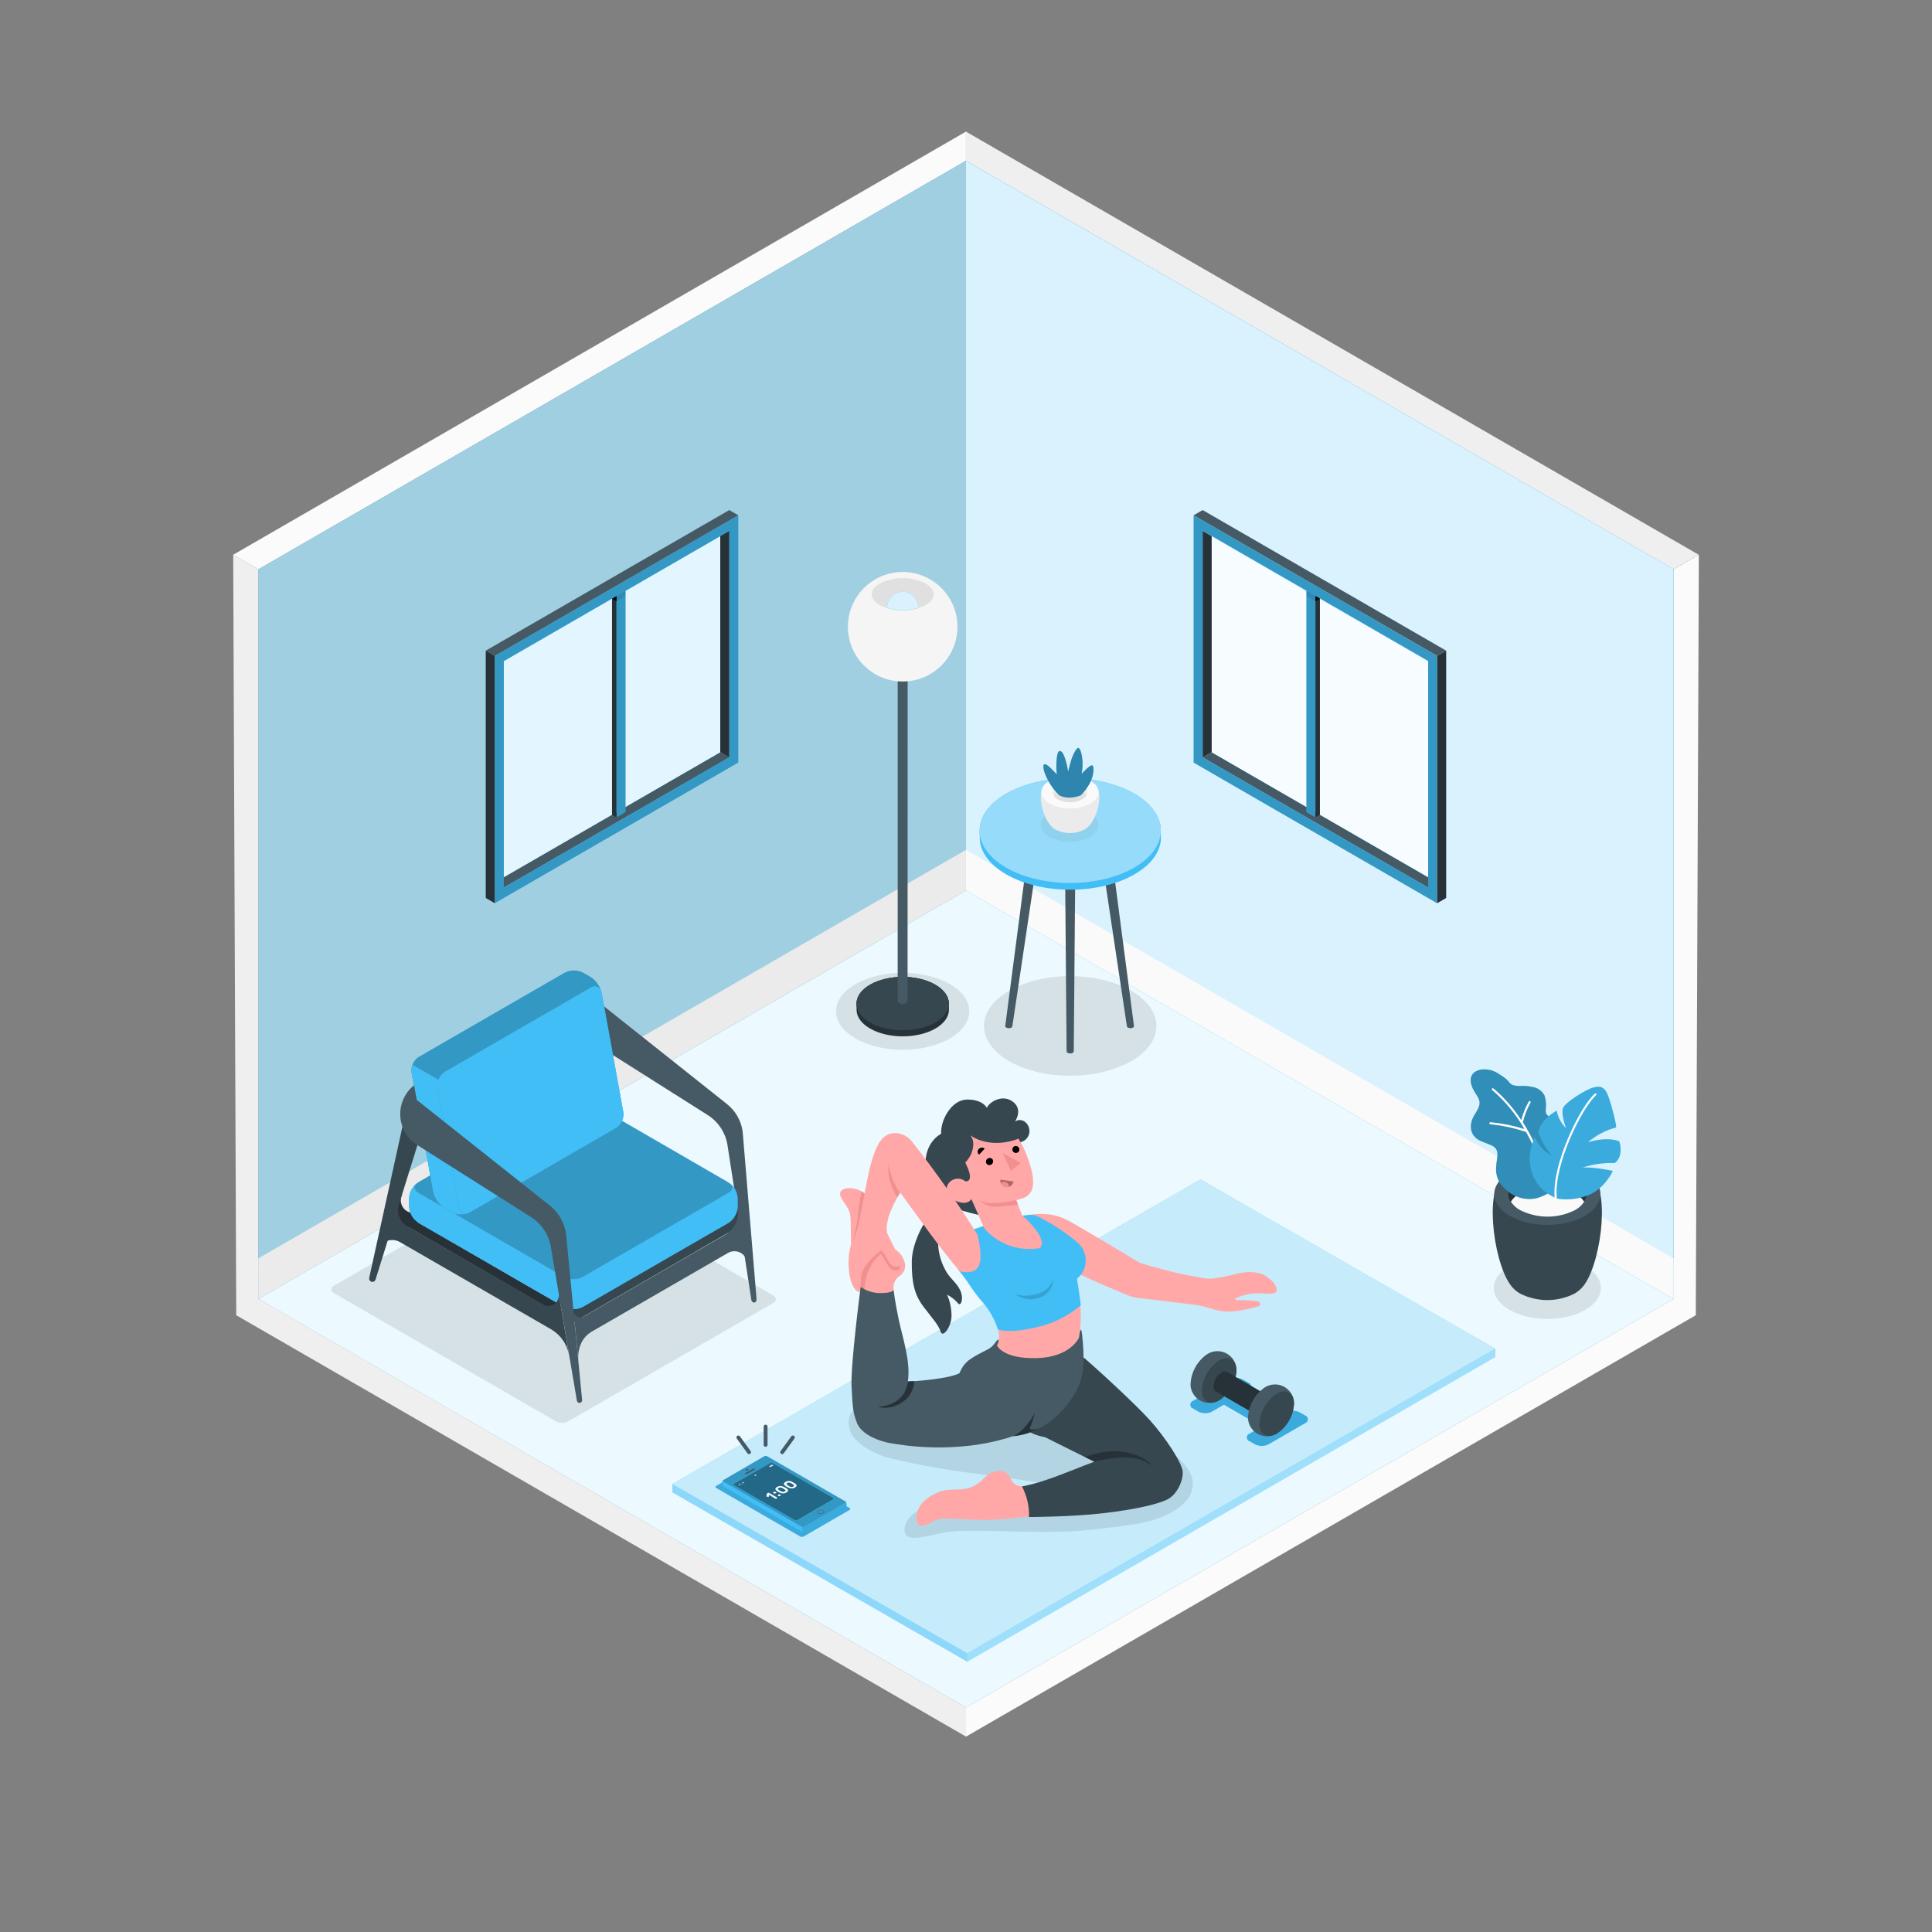 <svg width="130" height="130" viewBox="0 0 130 130" fill="none" xmlns="http://www.w3.org/2000/svg">
<rect x="0" y="0" width="130" height="130" fill="#808080" stroke="none"/>
<path d="M65 114.892L112.611 87.399L64.997 59.909L17.384 87.399L65 114.892Z" fill="#41BEF6"/>
<g opacity="0.9">
<path d="M65 114.892L112.611 87.399L64.997 59.909L17.384 87.399L65 114.892Z" fill="white"/>
</g>
<path d="M64.997 116.855L65 114.892L112.611 87.399V38.309L114.312 37.328L114.106 88.499L64.997 116.855Z" fill="#FBFBFB"/>
<path d="M65.005 116.855L65 114.892L17.391 87.399V38.309L15.691 37.328L15.896 88.499L65.005 116.855Z" fill="#EFEFEF"/>
<path d="M15.691 37.328L64.997 8.856V10.819L17.391 38.309L15.691 37.328Z" fill="#FBFBFB"/>
<path d="M114.304 37.328L64.997 8.856V10.819L112.603 38.309L114.304 37.328Z" fill="#EFEFEF"/>
<path d="M64.997 59.909V10.819L112.611 38.308V87.399L64.997 59.909Z" fill="#41BEF6"/>
<g opacity="0.8">
<path d="M64.997 59.909V10.819L112.611 38.308V87.399L64.997 59.909Z" fill="white"/>
</g>
<path d="M112.611 87.399V84.674L64.997 57.185V59.909L112.611 87.399Z" fill="#FAFAFA"/>
<path d="M64.997 59.909V10.819L17.384 38.308V87.399L64.997 59.909Z" fill="#41BEF6"/>
<g opacity="0.6">
<path d="M64.997 59.909V10.819L17.384 38.308V87.399L64.997 59.909Z" fill="white"/>
</g>
<g opacity="0.1">
<path d="M64.997 59.909V10.819L17.384 38.308V87.399L64.997 59.909Z" fill="black"/>
</g>
<path d="M17.384 87.399L17.381 84.674L64.997 57.185V59.909L17.384 87.399Z" fill="#EBEBEB"/>
<path d="M33.293 59.373L33.899 59.724L49.07 50.965L48.464 50.614L33.293 59.373Z" fill="#455A64"/>
<path d="M48.464 50.614L33.899 59.023V44.483L48.464 36.075V50.614Z" fill="#41BEF6"/>
<path opacity="0.85" d="M48.464 50.614L33.899 59.023V44.483L48.464 36.075V50.614Z" fill="white"/>
<path d="M41.486 39.754V54.995L42.091 54.644V39.403L41.486 39.754Z" fill="#41BEF6"/>
<path opacity="0.2" d="M41.486 39.754V54.995L42.091 54.644V39.403L41.486 39.754Z" fill="black"/>
<path opacity="0.1" d="M41.486 40.102L42.089 39.754V40.105L41.486 40.453V40.102Z" fill="black"/>
<path d="M41.181 39.577L41.486 39.754V54.995L41.181 54.818V39.577Z" fill="#263238"/>
<path d="M41.486 40.453L41.181 40.279L41.486 40.102V40.453Z" fill="black"/>
<path d="M49.678 34.671L33.298 44.132V60.772L49.678 51.311V34.671ZM49.07 50.96L33.899 59.719V44.483L49.07 35.724V50.96Z" fill="#41BEF6"/>
<path opacity="0.2" d="M49.678 34.671L33.298 44.132V60.772L49.678 51.311V34.671ZM49.07 50.96L33.899 59.719V44.483L49.07 35.724V50.96Z" fill="black"/>
<path d="M49.07 50.965L48.464 50.614V36.075L49.07 35.724V50.965Z" fill="#263238"/>
<path d="M49.678 34.671L49.07 34.322L32.685 43.781L33.293 44.132L49.678 34.671Z" fill="#455A64"/>
<path d="M32.685 43.781L33.293 44.132V60.775L32.685 60.424V43.781Z" fill="#263238"/>
<path d="M96.702 59.373L96.096 59.724L80.925 50.965L81.531 50.614L96.702 59.373Z" fill="#455A64"/>
<path d="M81.531 50.614L96.096 59.023V44.483L81.531 36.075V50.614Z" fill="#41BEF6"/>
<path opacity="0.95" d="M81.531 50.614L96.096 59.023V44.483L81.531 36.075V50.614Z" fill="white"/>
<path d="M88.509 39.754V54.995L87.904 54.644V39.403L88.509 39.754Z" fill="#41BEF6"/>
<path opacity="0.2" d="M88.509 39.754V54.995L87.904 54.644V39.403L88.509 39.754Z" fill="black"/>
<path opacity="0.1" d="M88.509 40.102L87.904 39.754V40.105L88.509 40.453V40.102Z" fill="black"/>
<path d="M88.814 39.577L88.509 39.754V54.995L88.814 54.818V39.577Z" fill="#263238"/>
<path d="M88.509 40.453L88.814 40.279L88.509 40.102V40.453Z" fill="black"/>
<path d="M80.317 51.314L96.697 60.775V44.135L80.317 34.674V51.314ZM80.925 35.714L96.096 44.473V59.714L80.925 50.96V35.714Z" fill="#41BEF6"/>
<path opacity="0.2" d="M80.317 51.314L96.697 60.775V44.135L80.317 34.674V51.314ZM80.925 35.714L96.096 44.473V59.714L80.925 50.96V35.714Z" fill="black"/>
<path d="M80.925 50.965L81.531 50.614V36.075L80.925 35.724V50.965Z" fill="#263238"/>
<path d="M80.317 34.671L80.925 34.322L97.31 43.781L96.702 44.132L80.317 34.671Z" fill="#455A64"/>
<path d="M97.31 43.781L96.702 44.132V60.775L97.31 60.424V43.781Z" fill="#263238"/>
<path opacity="0.1" d="M57.569 66.217C55.817 67.228 55.817 68.866 57.569 69.878C59.322 70.889 62.158 70.889 63.908 69.878C65.658 68.866 65.66 67.228 63.908 66.217C62.156 65.205 59.319 65.205 57.569 66.217Z" fill="black"/>
<path d="M58.542 66.261C57.33 66.963 57.33 68.097 58.542 68.799C59.753 69.501 61.722 69.498 62.936 68.799C64.15 68.099 64.147 66.963 62.936 66.261C61.724 65.559 59.756 65.561 58.542 66.261Z" fill="#37474F"/>
<path d="M63.846 67.53C63.846 67.07 63.544 66.612 62.938 66.261C61.724 65.561 59.758 65.561 58.544 66.261C57.938 66.612 57.637 67.07 57.637 67.53V67.959C57.637 68.411 57.949 68.864 58.547 69.209C59.761 69.909 61.727 69.909 62.941 69.209C63.539 68.864 63.843 68.411 63.851 67.959L63.846 67.53Z" fill="#263238"/>
<path d="M58.542 66.261C57.33 66.963 57.33 68.097 58.542 68.799C59.753 69.501 61.722 69.498 62.936 68.799C64.15 68.099 64.147 66.963 62.936 66.261C61.724 65.559 59.756 65.561 58.542 66.261Z" fill="#37474F"/>
<path d="M61.074 44.889H60.403V67.34C60.402 67.372 60.41 67.404 60.427 67.432C60.444 67.459 60.47 67.481 60.499 67.493C60.573 67.531 60.654 67.55 60.736 67.55C60.818 67.55 60.899 67.531 60.973 67.493C61.002 67.481 61.028 67.459 61.045 67.432C61.062 67.404 61.07 67.372 61.069 67.34L61.074 44.889Z" fill="#455A64"/>
<path d="M60.739 45.856C62.773 45.856 64.423 44.207 64.423 42.172C64.423 40.137 62.773 38.488 60.739 38.488C58.704 38.488 57.054 40.137 57.054 42.172C57.054 44.207 58.704 45.856 60.739 45.856Z" fill="#F5F5F5"/>
<path d="M60.739 41.08C60.204 41.093 59.674 40.968 59.202 40.716C58.843 40.511 58.648 40.253 58.648 39.988C58.648 39.723 58.843 39.468 59.202 39.26C59.679 39.022 60.205 38.899 60.739 38.899C61.272 38.899 61.798 39.022 62.275 39.26C62.634 39.468 62.829 39.725 62.829 39.988C62.829 40.251 62.634 40.508 62.275 40.716C61.803 40.968 61.274 41.093 60.739 41.08Z" fill="#E0E0E0"/>
<path d="M60.739 39.816C60.463 39.816 60.198 39.926 60.003 40.121C59.808 40.316 59.699 40.581 59.699 40.856C59.699 40.872 59.699 40.885 59.699 40.901C60.376 41.11 61.101 41.11 61.779 40.901C61.779 40.885 61.779 40.872 61.779 40.856C61.779 40.581 61.669 40.316 61.474 40.121C61.279 39.926 61.015 39.816 60.739 39.816Z" fill="#41BEF6"/>
<g opacity="0.8">
<path d="M60.739 39.816C60.463 39.816 60.198 39.926 60.003 40.121C59.808 40.316 59.699 40.581 59.699 40.856C59.699 40.872 59.699 40.885 59.699 40.901C60.376 41.11 61.101 41.11 61.779 40.901C61.779 40.885 61.779 40.872 61.779 40.856C61.779 40.581 61.669 40.316 61.474 40.121C61.279 39.926 61.015 39.816 60.739 39.816Z" fill="white"/>
</g>
<path opacity="0.1" d="M67.907 66.664C65.642 67.964 65.642 70.093 67.907 71.404C70.171 72.714 73.848 72.704 76.112 71.404C78.377 70.104 78.379 67.974 76.112 66.664C73.845 65.354 70.174 65.356 67.907 66.664Z" fill="black"/>
<path d="M69.025 58.438C69.027 58.408 69.038 58.38 69.055 58.355C69.073 58.331 69.096 58.312 69.124 58.3C69.198 58.261 69.28 58.241 69.364 58.241C69.448 58.241 69.53 58.261 69.605 58.3C69.632 58.312 69.655 58.331 69.673 58.355C69.69 58.38 69.701 58.408 69.703 58.438L68.12 69.051C68.117 69.071 68.109 69.091 68.097 69.107C68.085 69.123 68.069 69.136 68.05 69.144C67.997 69.171 67.939 69.186 67.879 69.186C67.82 69.186 67.762 69.171 67.709 69.144C67.69 69.137 67.674 69.124 67.661 69.107C67.649 69.091 67.641 69.071 67.639 69.051L69.025 58.438Z" fill="#455A64"/>
<path d="M74.914 58.438C74.911 58.408 74.9 58.38 74.883 58.356C74.865 58.332 74.842 58.312 74.815 58.3C74.74 58.261 74.657 58.24 74.573 58.24C74.489 58.24 74.406 58.261 74.332 58.3C74.305 58.312 74.281 58.332 74.264 58.356C74.246 58.38 74.236 58.408 74.233 58.438L75.826 69.051C75.829 69.071 75.836 69.091 75.849 69.107C75.861 69.124 75.878 69.137 75.897 69.144C75.949 69.171 76.007 69.185 76.066 69.185C76.124 69.185 76.182 69.171 76.235 69.144C76.254 69.137 76.27 69.124 76.283 69.107C76.295 69.091 76.303 69.071 76.305 69.051L74.914 58.438Z" fill="#455A64"/>
<path d="M72.35 58.789C72.347 58.759 72.337 58.73 72.319 58.705C72.302 58.681 72.278 58.661 72.251 58.648C72.177 58.611 72.094 58.592 72.011 58.592C71.927 58.592 71.845 58.611 71.77 58.648C71.743 58.661 71.719 58.68 71.701 58.705C71.683 58.73 71.672 58.758 71.669 58.789L71.77 70.749C71.773 70.769 71.781 70.789 71.793 70.806C71.805 70.823 71.822 70.836 71.841 70.845C71.893 70.872 71.952 70.886 72.011 70.886C72.07 70.886 72.128 70.872 72.181 70.845C72.199 70.835 72.215 70.822 72.227 70.805C72.24 70.788 72.248 70.769 72.251 70.749L72.35 58.789Z" fill="#455A64"/>
<path d="M78.107 55.9C78.107 54.998 77.516 54.098 76.326 53.409C73.947 52.034 70.086 52.034 67.704 53.409C66.513 54.098 65.923 54.998 65.923 55.9V56.384C65.939 57.273 66.534 58.159 67.709 58.835C70.091 60.211 73.949 60.211 76.331 58.835C77.506 58.159 78.104 57.275 78.117 56.384L78.107 55.9Z" fill="#41BEF6"/>
<path d="M67.699 53.401C65.317 54.777 65.317 57.005 67.699 58.38C70.08 59.756 73.939 59.756 76.32 58.38C78.702 57.005 78.702 54.777 76.32 53.401C73.939 52.026 70.08 52.026 67.699 53.401Z" fill="#41BEF6"/>
<path opacity="0.45" d="M67.699 53.401C65.317 54.777 65.317 57.005 67.699 58.38C70.08 59.756 73.939 59.756 76.32 58.38C78.702 57.005 78.702 54.777 76.32 53.401C73.939 52.026 70.08 52.026 67.699 53.401Z" fill="white"/>
<g opacity="0.05">
<path d="M73.346 54.727C74.105 55.167 74.105 55.877 73.346 56.316C72.92 56.533 72.449 56.646 71.971 56.646C71.493 56.646 71.021 56.533 70.595 56.316C69.836 55.877 69.836 55.167 70.595 54.727C71.022 54.512 71.493 54.4 71.971 54.4C72.448 54.4 72.92 54.512 73.346 54.727Z" fill="black"/>
</g>
<path d="M70.762 55.619C70.099 54.946 69.722 53.258 70.356 52.725H73.64C74.285 53.258 73.9 54.943 73.234 55.619L73.216 55.637L73.193 55.661L73.133 55.713L73.117 55.726C73.102 55.739 73.085 55.752 73.068 55.762C73.04 55.782 73.012 55.8 72.982 55.817C72.677 55.972 72.339 56.053 71.997 56.053C71.654 56.053 71.317 55.972 71.011 55.817C70.981 55.8 70.953 55.782 70.925 55.762L70.879 55.728L70.86 55.713L70.803 55.661C70.793 55.653 70.784 55.645 70.777 55.635C70.777 55.635 70.764 55.624 70.762 55.619Z" fill="#EBEBEB"/>
<path d="M73.354 52.52C74.103 52.952 74.103 53.654 73.354 54.08C72.934 54.293 72.469 54.404 71.998 54.404C71.527 54.404 71.062 54.293 70.642 54.08C69.893 53.648 69.893 52.947 70.642 52.52C71.062 52.306 71.527 52.194 71.998 52.194C72.469 52.194 72.934 52.306 73.354 52.52Z" fill="#FAFAFA"/>
<path d="M72.824 52.816C73.279 53.076 73.279 53.505 72.824 53.768C72.568 53.898 72.285 53.966 71.998 53.966C71.711 53.966 71.428 53.898 71.172 53.768C70.718 53.508 70.718 53.079 71.172 52.816C71.428 52.686 71.711 52.618 71.998 52.618C72.285 52.618 72.568 52.686 72.824 52.816Z" fill="#EBEBEB"/>
<path d="M71.172 53.266C71.428 53.136 71.711 53.068 71.998 53.068C72.285 53.068 72.568 53.136 72.823 53.266C72.934 53.33 73.027 53.419 73.096 53.526C73.028 53.634 72.934 53.723 72.823 53.786C72.568 53.916 72.285 53.984 71.998 53.984C71.711 53.984 71.428 53.916 71.172 53.786C71.061 53.724 70.967 53.634 70.899 53.526C70.968 53.418 71.061 53.329 71.172 53.266Z" fill="#E0E0E0"/>
<path d="M72.722 53.518C72.956 53.282 73.157 53.015 73.32 52.725C73.596 52.237 73.645 51.584 73.502 51.503C73.359 51.423 72.779 52.073 72.779 52.073C72.833 51.799 72.854 51.52 72.842 51.241C72.818 50.807 72.712 50.414 72.582 50.333C72.452 50.253 72.179 50.801 72.062 51.199C71.945 51.597 71.872 51.922 71.872 51.922C71.825 51.613 71.753 51.308 71.659 51.009C71.513 50.596 71.383 50.502 71.282 50.544C71.18 50.586 71.113 50.778 71.082 51.324C71.071 51.584 71.08 51.845 71.108 52.104C71.108 52.104 70.902 51.878 70.676 51.659C70.45 51.441 70.32 51.399 70.247 51.433C70.174 51.467 70.156 51.852 70.543 52.551C70.735 52.907 70.981 53.23 71.271 53.511C71.271 53.511 71.81 53.862 72.722 53.518Z" fill="#41BEF6"/>
<path opacity="0.3" d="M72.722 53.518C72.956 53.282 73.157 53.015 73.32 52.725C73.596 52.237 73.645 51.584 73.502 51.503C73.359 51.423 72.779 52.073 72.779 52.073C72.833 51.799 72.854 51.52 72.842 51.241C72.818 50.807 72.712 50.414 72.582 50.333C72.452 50.253 72.179 50.801 72.062 51.199C71.945 51.597 71.872 51.922 71.872 51.922C71.825 51.613 71.753 51.308 71.659 51.009C71.513 50.596 71.383 50.502 71.282 50.544C71.18 50.586 71.113 50.778 71.082 51.324C71.071 51.584 71.08 51.845 71.108 52.104C71.108 52.104 70.902 51.878 70.676 51.659C70.45 51.441 70.32 51.399 70.247 51.433C70.174 51.467 70.156 51.852 70.543 52.551C70.735 52.907 70.981 53.23 71.271 53.511C71.271 53.511 71.81 53.862 72.722 53.518Z" fill="black"/>
<path opacity="0.1" d="M101.566 85.191C100.157 86.005 100.157 87.323 101.566 88.137C102.976 88.951 105.258 88.948 106.665 88.137C108.072 87.326 108.074 86.005 106.665 85.191C105.256 84.378 102.976 84.378 101.566 85.191Z" fill="black"/>
<path d="M106.421 86.671C107.653 85.413 108.376 80.296 107.175 79.297H101.06C99.856 80.296 100.579 85.41 101.811 86.668L101.845 86.705C101.86 86.717 101.874 86.731 101.886 86.746L101.998 86.845L102.029 86.869L102.12 86.939C102.175 86.975 102.227 87.009 102.282 87.04C102.85 87.329 103.479 87.479 104.117 87.479C104.755 87.479 105.384 87.329 105.953 87.04C106.007 87.008 106.06 86.974 106.111 86.936L106.2 86.871L106.236 86.843C106.273 86.811 106.309 86.78 106.343 86.746L106.392 86.7L106.421 86.671Z" fill="#37474F"/>
<path d="M101.59 78.897C100.194 79.703 100.194 81.008 101.59 81.814C102.986 82.62 105.248 82.62 106.642 81.814C108.035 81.008 108.038 79.703 106.642 78.897C105.245 78.091 102.986 78.091 101.59 78.897Z" fill="#455A64"/>
<path d="M102.261 79.284C101.236 79.874 101.236 80.844 102.261 81.427C102.836 81.718 103.471 81.869 104.116 81.869C104.76 81.869 105.396 81.718 105.971 81.427C106.995 80.834 106.995 79.867 105.971 79.284C105.396 78.992 104.761 78.84 104.116 78.84C103.471 78.84 102.835 78.992 102.261 79.284Z" fill="#263238"/>
<path d="M105.971 80.301C105.396 80.008 104.761 79.856 104.116 79.856C103.471 79.856 102.835 80.008 102.261 80.301C102.018 80.435 101.811 80.627 101.66 80.86C101.815 81.096 102.025 81.29 102.274 81.424C102.849 81.715 103.484 81.867 104.129 81.867C104.773 81.867 105.409 81.715 105.984 81.424C106.233 81.291 106.444 81.097 106.598 80.86C106.44 80.623 106.224 80.431 105.971 80.301Z" fill="#FAFAFA"/>
<path d="M104.863 76.7C104.914 76.543 104.942 76.381 104.946 76.216C104.96 76.02 104.92 75.823 104.831 75.647C104.741 75.471 104.606 75.323 104.439 75.218C104.302 75.145 104.13 75.101 104.055 74.958C104.018 74.876 104.003 74.787 104.01 74.698C104.058 74.366 104.03 74.027 103.927 73.707C103.853 73.57 103.751 73.451 103.628 73.356C103.505 73.261 103.363 73.193 103.212 73.156C102.91 73.085 102.599 73.056 102.289 73.07C102.124 73.079 101.959 73.059 101.8 73.013C101.608 72.943 101.525 72.779 101.392 72.644C101.234 72.506 101.062 72.384 100.88 72.28C100.521 72.02 100.076 71.909 99.637 71.971C98.725 72.163 98.881 72.951 99.245 73.507C99.609 74.064 99.71 74.248 99.245 74.968C98.779 75.689 98.899 76.461 99.655 76.788C100.412 77.116 100.87 77.093 100.734 77.969C100.612 78.749 100.565 79.409 101.384 80.09C101.644 80.327 101.955 80.5 102.293 80.595C102.631 80.691 102.987 80.707 103.332 80.641C103.632 80.567 103.92 80.448 104.185 80.288C104.377 80.15 104.208 80.012 104.244 79.794C104.325 79.326 104.403 78.858 104.484 78.392C104.525 78.02 104.589 77.65 104.673 77.285C104.731 77.079 104.806 76.897 104.863 76.7Z" fill="#41BEF6"/>
<path opacity="0.25" d="M104.863 76.7C104.914 76.543 104.942 76.381 104.946 76.216C104.96 76.02 104.92 75.823 104.831 75.647C104.741 75.471 104.606 75.323 104.439 75.218C104.302 75.145 104.13 75.101 104.055 74.958C104.018 74.876 104.003 74.787 104.01 74.698C104.058 74.366 104.03 74.027 103.927 73.707C103.853 73.57 103.751 73.451 103.628 73.356C103.505 73.261 103.363 73.193 103.212 73.156C102.91 73.085 102.599 73.056 102.289 73.07C102.124 73.079 101.959 73.059 101.8 73.013C101.608 72.943 101.525 72.779 101.392 72.644C101.234 72.506 101.062 72.384 100.88 72.28C100.521 72.02 100.076 71.909 99.637 71.971C98.725 72.163 98.881 72.951 99.245 73.507C99.609 74.064 99.71 74.248 99.245 74.968C98.779 75.689 98.899 76.461 99.655 76.788C100.412 77.116 100.87 77.093 100.734 77.969C100.612 78.749 100.565 79.409 101.384 80.09C101.644 80.327 101.955 80.5 102.293 80.595C102.631 80.691 102.987 80.707 103.332 80.641C103.632 80.567 103.92 80.448 104.185 80.288C104.377 80.15 104.208 80.012 104.244 79.794C104.325 79.326 104.403 78.858 104.484 78.392C104.525 78.02 104.589 77.65 104.673 77.285C104.731 77.079 104.806 76.897 104.863 76.7Z" fill="black"/>
<path d="M102.815 76.086C102.812 76.076 102.806 76.067 102.799 76.06C102.69 75.868 102.578 75.686 102.469 75.514C102.582 75.05 102.757 74.603 102.989 74.186C102.995 74.17 102.995 74.153 102.99 74.138C102.985 74.122 102.974 74.109 102.96 74.1C102.953 74.095 102.944 74.091 102.935 74.09C102.926 74.088 102.917 74.089 102.908 74.091C102.899 74.093 102.891 74.097 102.884 74.103C102.877 74.108 102.871 74.115 102.867 74.123C102.646 74.516 102.475 74.934 102.36 75.369C101.845 74.571 101.215 73.853 100.49 73.239C100.483 73.234 100.475 73.23 100.466 73.227C100.457 73.225 100.448 73.224 100.439 73.225C100.43 73.227 100.422 73.23 100.414 73.234C100.406 73.239 100.399 73.245 100.394 73.252C100.383 73.268 100.379 73.287 100.382 73.305C100.385 73.323 100.395 73.34 100.41 73.351C101.276 74.094 102.009 74.981 102.575 75.972C101.833 75.74 101.069 75.585 100.295 75.512C100.286 75.511 100.277 75.511 100.268 75.514C100.259 75.517 100.251 75.521 100.244 75.527C100.237 75.533 100.231 75.54 100.227 75.548C100.223 75.556 100.22 75.565 100.22 75.574C100.219 75.583 100.219 75.592 100.222 75.601C100.225 75.61 100.229 75.618 100.235 75.625C100.241 75.632 100.248 75.638 100.256 75.642C100.264 75.646 100.273 75.649 100.282 75.65C101.101 75.729 101.908 75.903 102.687 76.169C103.401 77.429 103.879 78.808 104.099 80.239C104.1 80.253 104.106 80.266 104.116 80.277C104.126 80.287 104.139 80.294 104.154 80.296H104.177C104.186 80.294 104.194 80.291 104.202 80.287C104.21 80.282 104.217 80.276 104.222 80.269C104.227 80.261 104.231 80.253 104.233 80.245C104.235 80.236 104.236 80.227 104.234 80.218C104.016 78.766 103.535 77.365 102.815 76.086Z" fill="white"/>
<path d="M104.881 80.67C105.563 80.763 106.256 80.673 106.891 80.41C107.996 79.973 108.524 78.788 108.524 78.788C108.524 78.788 107.201 78.496 106.47 78.567C107.173 78.339 107.91 78.234 108.649 78.257C108.649 78.257 109.273 77.901 108.963 76.801C108.963 76.801 108.264 76.442 106.855 76.858C107.396 76.389 108.037 76.05 108.729 75.868C108.828 75.852 108.454 74.414 108.228 73.788C108.001 73.161 107.721 73.031 107.214 73.172C106.707 73.312 105.295 74.175 105.162 74.581C105.03 74.986 105.375 75.912 105.375 75.912C105.049 75.593 104.83 75.181 104.749 74.732C104.451 74.899 104.181 75.11 103.945 75.358C103.745 75.583 103.595 75.849 103.509 76.138C103.695 76.742 104.014 77.296 104.442 77.761C103.913 77.505 103.498 77.062 103.277 76.518C102.986 77.099 102.878 77.754 102.968 78.398C103.033 78.921 103.248 79.414 103.588 79.817C103.927 80.221 104.377 80.517 104.881 80.67Z" fill="#41BEF6"/>
<path opacity="0.1" d="M104.881 80.67C105.563 80.763 106.256 80.673 106.891 80.41C107.996 79.973 108.524 78.788 108.524 78.788C108.524 78.788 107.201 78.496 106.47 78.567C107.173 78.339 107.91 78.234 108.649 78.257C108.649 78.257 109.273 77.901 108.963 76.801C108.963 76.801 108.264 76.442 106.855 76.858C107.396 76.389 108.037 76.05 108.729 75.868C108.828 75.852 108.454 74.414 108.228 73.788C108.001 73.161 107.721 73.031 107.214 73.172C106.707 73.312 105.295 74.175 105.162 74.581C105.03 74.986 105.375 75.912 105.375 75.912C105.049 75.593 104.83 75.181 104.749 74.732C104.451 74.899 104.181 75.11 103.945 75.358C103.745 75.583 103.595 75.849 103.509 76.138C103.695 76.742 104.014 77.296 104.442 77.761C103.913 77.505 103.498 77.062 103.277 76.518C102.986 77.099 102.878 77.754 102.968 78.398C103.033 78.921 103.248 79.414 103.588 79.817C103.927 80.221 104.377 80.517 104.881 80.67Z" fill="black"/>
<path d="M104.715 80.6C104.726 80.594 104.734 80.584 104.74 80.573C104.745 80.562 104.748 80.55 104.746 80.537C104.564 78.338 106.436 74.558 107.398 73.692C107.405 73.685 107.41 73.678 107.413 73.67C107.417 73.661 107.418 73.653 107.418 73.644C107.418 73.635 107.417 73.626 107.413 73.618C107.41 73.609 107.405 73.602 107.398 73.596C107.386 73.583 107.369 73.577 107.351 73.577C107.334 73.577 107.317 73.583 107.305 73.596C106.327 74.466 104.424 78.317 104.608 80.553C104.61 80.571 104.619 80.587 104.633 80.598C104.646 80.609 104.664 80.614 104.681 80.613C104.694 80.612 104.705 80.608 104.715 80.6Z" fill="white"/>
<path opacity="0.1" d="M52.057 87.188L37.094 78.536C36.968 78.471 36.829 78.438 36.687 78.438C36.546 78.438 36.407 78.471 36.281 78.536L22.448 86.523C22.404 86.544 22.366 86.577 22.34 86.619C22.313 86.66 22.299 86.709 22.299 86.758C22.299 86.807 22.313 86.856 22.34 86.897C22.366 86.939 22.404 86.972 22.448 86.993L37.409 95.644C37.535 95.708 37.674 95.741 37.816 95.741C37.957 95.741 38.097 95.708 38.223 95.644L39.351 94.994L46.87 90.652L52.057 87.656C52.101 87.635 52.138 87.602 52.164 87.561C52.19 87.519 52.204 87.471 52.204 87.422C52.204 87.374 52.19 87.326 52.164 87.284C52.138 87.243 52.101 87.21 52.057 87.188Z" fill="black"/>
<path d="M49.548 80.623C49.609 80.983 49.558 81.353 49.402 81.683C49.246 82.013 48.993 82.287 48.677 82.469L38.493 87.778L38.465 88.366L38.002 88.626L38.597 88.969L49.855 82.454L49.548 80.623Z" fill="#37474F"/>
<path d="M38.914 91.567C38.849 90.787 39.128 90.007 39.809 89.606L48.984 84.308C49.105 84.237 49.24 84.198 49.38 84.192C49.519 84.186 49.657 84.213 49.783 84.273C49.91 84.332 50.019 84.421 50.103 84.532C50.188 84.644 50.243 84.773 50.266 84.911L49.66 81.258C49.722 81.612 49.673 81.976 49.521 82.302C49.369 82.627 49.121 82.898 48.81 83.078L39.31 88.569C39.241 88.616 39.162 88.643 39.079 88.648C38.996 88.653 38.914 88.635 38.841 88.597C38.767 88.558 38.706 88.5 38.663 88.429C38.62 88.359 38.597 88.277 38.597 88.195L38.548 87.693L38.914 91.567Z" fill="#455A64"/>
<path d="M39.115 66.5L36.515 68.003L47.611 75.023C47.963 75.244 48.264 75.538 48.494 75.884C48.725 76.23 48.879 76.62 48.948 77.03L50.562 87.495C50.568 87.523 50.58 87.549 50.597 87.571C50.614 87.593 50.636 87.611 50.661 87.623C50.686 87.636 50.714 87.642 50.742 87.642C50.77 87.642 50.797 87.635 50.822 87.623C50.882 87.586 50.919 87.519 50.895 87.266L49.972 76.146C49.871 75.398 49.479 74.721 48.88 74.261L39.115 66.5Z" fill="#455A64"/>
<path d="M27.066 80.306L27.004 80.454C26.893 80.71 26.88 80.997 26.968 81.261C27.055 81.525 27.236 81.748 27.477 81.887L37.7 87.794L37.44 86.263L37.825 88.558L26.356 81.918L27.066 80.306Z" fill="#263238"/>
<path d="M27.066 80.306L27.043 80.413C26.968 80.579 26.948 80.764 26.986 80.942C27.024 81.12 27.117 81.281 27.253 81.402C27.389 81.523 27.559 81.598 27.74 81.616C27.921 81.633 28.103 81.592 28.26 81.5L28.697 81.24L29.276 81.575L26.892 82.953L26.136 82.448L27.066 80.306Z" fill="#263238"/>
<path d="M37.96 87.94L28.151 82.272C27.97 82.154 27.819 81.996 27.711 81.809C27.603 81.623 27.541 81.413 27.529 81.198V80.621C27.54 80.405 27.603 80.196 27.711 80.009C27.819 79.823 27.969 79.664 28.151 79.547L37.96 73.882C38.152 73.784 38.365 73.733 38.58 73.733C38.796 73.733 39.008 73.784 39.2 73.882L49.013 79.56C49.194 79.677 49.344 79.836 49.451 80.022C49.559 80.209 49.621 80.418 49.632 80.634V81.219C49.62 81.434 49.558 81.643 49.451 81.83C49.343 82.016 49.193 82.175 49.013 82.293L39.203 87.953C39.01 88.049 38.796 88.097 38.58 88.095C38.364 88.093 38.152 88.04 37.96 87.94Z" fill="#41BEF6"/>
<path opacity="0.2" d="M37.96 87.94L28.151 82.272C27.97 82.154 27.819 81.996 27.711 81.809C27.603 81.623 27.541 81.413 27.529 81.198V80.621C27.54 80.405 27.603 80.196 27.711 80.009C27.819 79.823 27.969 79.664 28.151 79.547L37.96 73.882C38.152 73.784 38.365 73.733 38.58 73.733C38.796 73.733 39.008 73.784 39.2 73.882L49.013 79.56C49.194 79.677 49.344 79.836 49.451 80.022C49.559 80.209 49.621 80.418 49.632 80.634V81.219C49.62 81.434 49.558 81.643 49.451 81.83C49.343 82.016 49.193 82.175 49.013 82.293L39.203 87.953C39.01 88.049 38.796 88.097 38.58 88.095C38.364 88.093 38.152 88.04 37.96 87.94Z" fill="black"/>
<path d="M38.145 88.018C38.081 87.998 38.02 87.972 37.963 87.94L28.153 82.272C27.972 82.154 27.822 81.996 27.714 81.809C27.606 81.623 27.543 81.413 27.532 81.198V80.618C27.543 80.427 27.594 80.241 27.68 80.07C27.767 79.9 27.888 79.749 28.036 79.628C27.815 79.825 27.854 80.091 28.153 80.262L37.916 85.899L38.145 88.018Z" fill="#41BEF6"/>
<path d="M49.634 80.618V81.206C49.622 81.421 49.56 81.631 49.452 81.817C49.344 82.004 49.194 82.162 49.013 82.28L39.203 87.94C39.041 88.022 38.863 88.072 38.682 88.085C38.5 88.098 38.318 88.076 38.145 88.018L37.916 85.899L37.963 85.925C38.155 86.024 38.367 86.075 38.583 86.075C38.799 86.075 39.011 86.024 39.203 85.925L49.013 80.262C49.312 80.091 49.351 79.825 49.13 79.628C49.278 79.749 49.398 79.9 49.485 80.07C49.572 80.241 49.623 80.427 49.634 80.618Z" fill="#41BEF6"/>
<path d="M41.452 75.897L31.642 81.559C31.419 81.678 31.166 81.728 30.914 81.702C30.878 81.705 30.841 81.705 30.805 81.702H30.784L30.719 81.689L30.623 81.666C30.55 81.644 30.479 81.613 30.412 81.575L29.9 81.268C29.524 81.024 29.257 80.644 29.154 80.207L27.695 72.173C27.687 72.123 27.683 72.071 27.682 72.02C27.681 71.999 27.681 71.978 27.682 71.958C27.691 71.854 27.714 71.751 27.75 71.653C27.816 71.471 27.929 71.31 28.078 71.185L28.119 71.154L28.184 71.113L37.997 65.447C38.189 65.35 38.401 65.299 38.617 65.299C38.832 65.299 39.045 65.35 39.237 65.447L39.741 65.738C39.851 65.805 39.951 65.887 40.038 65.983C40.056 65.999 40.073 66.017 40.087 66.037C40.155 66.113 40.216 66.195 40.269 66.282C40.281 66.299 40.292 66.318 40.303 66.336L40.331 66.386C40.347 66.412 40.357 66.435 40.37 66.459C40.383 66.482 40.394 66.508 40.404 66.534L40.428 66.594C40.428 66.603 40.428 66.613 40.428 66.622C40.428 66.643 40.441 66.661 40.446 66.68C40.453 66.703 40.459 66.726 40.464 66.75C40.469 66.767 40.474 66.784 40.477 66.802L41.936 74.833C41.964 75.038 41.934 75.247 41.848 75.435C41.763 75.624 41.625 75.784 41.452 75.897Z" fill="#41BEF6"/>
<path opacity="0.2" d="M41.452 75.897L31.642 81.559C31.419 81.678 31.166 81.728 30.914 81.702C30.878 81.705 30.841 81.705 30.805 81.702H30.784L30.719 81.689L30.623 81.666C30.55 81.644 30.479 81.613 30.412 81.575L29.9 81.268C29.524 81.024 29.257 80.644 29.154 80.207L27.695 72.173C27.687 72.123 27.683 72.071 27.682 72.02C27.681 71.999 27.681 71.978 27.682 71.958C27.691 71.854 27.714 71.751 27.75 71.653C27.816 71.471 27.929 71.31 28.078 71.185L28.119 71.154L28.184 71.113L37.997 65.447C38.189 65.35 38.401 65.299 38.617 65.299C38.832 65.299 39.045 65.35 39.237 65.447L39.741 65.738C39.851 65.805 39.951 65.887 40.038 65.983C40.056 65.999 40.073 66.017 40.087 66.037C40.155 66.113 40.216 66.195 40.269 66.282C40.281 66.299 40.292 66.318 40.303 66.336L40.331 66.386C40.347 66.412 40.357 66.435 40.37 66.459C40.383 66.482 40.394 66.508 40.404 66.534L40.428 66.594C40.428 66.603 40.428 66.613 40.428 66.622C40.428 66.643 40.441 66.661 40.446 66.68C40.453 66.703 40.459 66.726 40.464 66.75C40.469 66.767 40.474 66.784 40.477 66.802L41.936 74.833C41.964 75.038 41.934 75.247 41.848 75.435C41.763 75.624 41.625 75.784 41.452 75.897Z" fill="black"/>
<path d="M29.437 73.182L30.896 81.214C30.902 81.297 30.931 81.378 30.978 81.447C31.026 81.516 31.091 81.571 31.168 81.606C31.244 81.641 31.328 81.655 31.411 81.647C31.495 81.639 31.574 81.609 31.642 81.559L41.452 75.897C41.627 75.785 41.767 75.626 41.854 75.437C41.942 75.249 41.974 75.039 41.946 74.833L40.487 66.802C40.481 66.718 40.453 66.638 40.405 66.569C40.357 66.5 40.292 66.445 40.216 66.41C40.14 66.374 40.056 66.36 39.972 66.368C39.889 66.376 39.809 66.407 39.741 66.456L29.931 72.119C29.756 72.231 29.617 72.39 29.529 72.578C29.442 72.767 29.41 72.976 29.437 73.182Z" fill="#41BEF6"/>
<path d="M31.39 81.661C31.235 81.701 31.074 81.715 30.914 81.702C30.878 81.705 30.841 81.705 30.805 81.702C30.776 81.702 30.748 81.702 30.719 81.687L30.623 81.663C30.55 81.641 30.479 81.61 30.412 81.572L29.9 81.268C29.524 81.024 29.257 80.644 29.154 80.207L27.695 72.173C27.687 72.123 27.683 72.071 27.682 72.02C27.681 71.999 27.681 71.978 27.682 71.957C27.691 71.853 27.714 71.751 27.75 71.653L29.5 72.649C29.431 72.818 29.409 73.002 29.437 73.182L30.896 81.213C30.904 81.336 30.96 81.45 31.052 81.531C31.145 81.612 31.265 81.653 31.387 81.645C31.387 81.65 31.388 81.656 31.39 81.661Z" fill="#41BEF6"/>
<path d="M24.848 85.961L27.168 75.413L28.299 76.38L25.262 86.123C25.243 86.166 25.211 86.202 25.171 86.227C25.131 86.249 25.086 86.259 25.041 86.255C24.996 86.251 24.953 86.233 24.919 86.205C24.884 86.176 24.858 86.137 24.846 86.094C24.833 86.05 24.834 86.004 24.848 85.961Z" fill="#37474F"/>
<path d="M28.041 74.011L37.001 81.12C37.318 81.373 37.579 81.687 37.769 82.045C37.959 82.403 38.074 82.796 38.106 83.2L39.169 94.206C39.172 94.24 39.165 94.275 39.149 94.305C39.133 94.335 39.108 94.361 39.078 94.377C39.053 94.39 39.025 94.397 38.997 94.398C38.969 94.398 38.941 94.392 38.916 94.38C38.891 94.367 38.868 94.349 38.852 94.326C38.834 94.304 38.823 94.278 38.818 94.25L37.063 83.899C36.994 83.49 36.84 83.099 36.61 82.754C36.38 82.408 36.08 82.114 35.729 81.892L28.08 77.051C27.747 76.84 27.469 76.552 27.269 76.212C27.07 75.871 26.955 75.488 26.934 75.094C26.913 74.7 26.986 74.307 27.148 73.947C27.31 73.587 27.555 73.272 27.864 73.026L28.041 74.011Z" fill="#455A64"/>
<path d="M26.907 80.844C26.77 81.131 26.743 81.459 26.83 81.764C26.918 82.07 27.115 82.333 27.383 82.503L36.53 87.784C36.647 87.851 36.781 87.883 36.916 87.878C37.051 87.872 37.182 87.828 37.293 87.751C37.404 87.674 37.491 87.567 37.543 87.443C37.596 87.318 37.613 87.181 37.591 87.048L38.293 91.192C38.23 90.832 38.09 90.489 37.882 90.188C37.673 89.886 37.402 89.634 37.087 89.448L26.918 83.58C26.791 83.505 26.649 83.459 26.503 83.444C26.356 83.429 26.208 83.445 26.068 83.491C25.928 83.537 25.8 83.612 25.691 83.712C25.583 83.812 25.497 83.933 25.439 84.069L26.907 80.844Z" fill="#37474F"/>
<path d="M100.612 90.753L65.081 111.254L45.24 99.861L80.774 79.362L100.612 90.753Z" fill="#41BEF6"/>
<path opacity="0.7" d="M100.612 90.753L65.081 111.254L45.24 99.861L80.774 79.362L100.612 90.753Z" fill="white"/>
<path d="M100.612 90.753V91.307L65.081 111.808V111.254L100.612 90.753Z" fill="#41BEF6"/>
<path opacity="0.5" d="M100.612 90.753V91.307L65.081 111.808V111.254L100.612 90.753Z" fill="white"/>
<path d="M65.081 111.254L45.24 99.861V100.414L65.081 111.808V111.254Z" fill="#41BEF6"/>
<path opacity="0.4" d="M65.081 111.254L45.24 99.861V100.414L65.081 111.808V111.254Z" fill="white"/>
<path d="M54.08 103.386L57.158 101.603C57.173 101.599 57.186 101.59 57.195 101.578C57.205 101.565 57.21 101.551 57.21 101.535C57.21 101.52 57.205 101.505 57.195 101.493C57.186 101.481 57.173 101.472 57.158 101.468L51.508 98.205C51.471 98.186 51.431 98.175 51.389 98.175C51.347 98.175 51.306 98.186 51.269 98.205L48.191 99.986C48.176 99.991 48.164 100 48.155 100.012C48.146 100.025 48.142 100.039 48.142 100.055C48.142 100.07 48.146 100.085 48.155 100.097C48.164 100.109 48.176 100.119 48.191 100.123L53.843 103.386C53.88 103.405 53.92 103.415 53.962 103.415C54.003 103.415 54.043 103.405 54.08 103.386Z" fill="#41BEF6"/>
<path opacity="0.1" d="M54.08 103.386L57.158 101.603C57.173 101.599 57.186 101.59 57.195 101.578C57.205 101.565 57.21 101.551 57.21 101.535C57.21 101.52 57.205 101.505 57.195 101.493C57.186 101.481 57.173 101.472 57.158 101.468L51.508 98.205C51.471 98.186 51.431 98.175 51.389 98.175C51.347 98.175 51.306 98.186 51.269 98.205L48.191 99.986C48.176 99.991 48.164 100 48.155 100.012C48.146 100.025 48.142 100.039 48.142 100.055C48.142 100.07 48.146 100.085 48.155 100.097C48.164 100.109 48.176 100.119 48.191 100.123L53.843 103.386C53.88 103.405 53.92 103.415 53.962 103.415C54.003 103.415 54.043 103.405 54.08 103.386Z" fill="black"/>
<path d="M56.862 101.015C56.904 101.047 56.898 101.093 56.862 101.122L54.114 102.7C54.083 102.716 54.048 102.723 54.014 102.723C53.979 102.723 53.945 102.716 53.913 102.7L48.688 99.684C48.636 99.653 48.633 99.609 48.688 99.575C48.662 99.595 48.64 99.62 48.625 99.648C48.61 99.677 48.601 99.709 48.599 99.741V99.871C48.601 99.906 48.611 99.94 48.629 99.971C48.646 100.001 48.671 100.027 48.7 100.046L53.926 103.062C53.958 103.077 53.992 103.085 54.027 103.085C54.061 103.085 54.096 103.077 54.127 103.062L56.862 101.483C56.891 101.465 56.915 101.439 56.932 101.409C56.949 101.38 56.959 101.346 56.961 101.312V101.179C56.957 101.146 56.946 101.115 56.929 101.087C56.912 101.058 56.889 101.034 56.862 101.015Z" fill="#41BEF6"/>
<path opacity="0.1" d="M56.862 101.015C56.904 101.047 56.898 101.093 56.862 101.122L54.114 102.7C54.083 102.716 54.048 102.723 54.014 102.723C53.979 102.723 53.945 102.716 53.913 102.7L48.688 99.684C48.636 99.653 48.633 99.609 48.688 99.575C48.662 99.595 48.64 99.62 48.625 99.648C48.61 99.677 48.601 99.709 48.599 99.741V99.871C48.601 99.906 48.611 99.94 48.629 99.971C48.646 100.001 48.671 100.027 48.7 100.046L53.926 103.062C53.958 103.077 53.992 103.085 54.027 103.085C54.061 103.085 54.096 103.077 54.127 103.062L56.862 101.483C56.891 101.465 56.915 101.439 56.932 101.409C56.949 101.38 56.959 101.346 56.961 101.312V101.179C56.957 101.146 56.946 101.115 56.929 101.087C56.912 101.058 56.889 101.034 56.862 101.015Z" fill="black"/>
<path d="M56.849 101.007L51.62 97.989C51.59 97.974 51.556 97.966 51.522 97.966C51.487 97.966 51.454 97.974 51.423 97.989L48.688 99.58C48.633 99.611 48.633 99.663 48.688 99.697L53.914 102.713C53.945 102.728 53.979 102.736 54.014 102.736C54.048 102.736 54.083 102.728 54.114 102.713L56.849 101.135C56.866 101.135 56.882 101.128 56.894 101.116C56.906 101.104 56.913 101.088 56.913 101.071C56.913 101.054 56.906 101.038 56.894 101.026C56.882 101.014 56.866 101.007 56.849 101.007ZM56.069 100.802C56.116 100.831 56.116 100.872 56.069 100.901L53.651 102.297C53.625 102.31 53.596 102.317 53.567 102.317C53.537 102.317 53.508 102.31 53.482 102.297L49.41 99.957C49.364 99.931 49.364 99.887 49.41 99.858L51.831 98.462C51.851 98.447 51.875 98.438 51.901 98.435C51.926 98.432 51.951 98.436 51.974 98.447L56.069 100.802Z" fill="#41BEF6"/>
<path opacity="0.2" d="M56.849 101.007L51.62 97.989C51.59 97.974 51.556 97.966 51.522 97.966C51.487 97.966 51.454 97.974 51.423 97.989L48.688 99.58C48.633 99.611 48.633 99.663 48.688 99.697L53.914 102.713C53.945 102.728 53.979 102.736 54.014 102.736C54.048 102.736 54.083 102.728 54.114 102.713L56.849 101.135C56.866 101.135 56.882 101.128 56.894 101.116C56.906 101.104 56.913 101.088 56.913 101.071C56.913 101.054 56.906 101.038 56.894 101.026C56.882 101.014 56.866 101.007 56.849 101.007ZM56.069 100.802C56.116 100.831 56.116 100.872 56.069 100.901L53.651 102.297C53.625 102.31 53.596 102.317 53.567 102.317C53.537 102.317 53.508 102.31 53.482 102.297L49.41 99.957C49.364 99.931 49.364 99.887 49.41 99.858L51.831 98.462C51.851 98.447 51.875 98.438 51.901 98.435C51.926 98.432 51.951 98.436 51.974 98.447L56.069 100.802Z" fill="black"/>
<path opacity="0.3" d="M48.675 99.58C48.649 99.6 48.627 99.625 48.612 99.654C48.597 99.682 48.588 99.714 48.586 99.746V99.876C48.588 99.912 48.598 99.945 48.616 99.976C48.633 100.006 48.658 100.032 48.688 100.051L53.914 103.067C53.944 103.083 53.978 103.091 54.012 103.09V102.729C53.978 102.729 53.944 102.721 53.914 102.705L48.688 99.689C48.636 99.653 48.633 99.609 48.675 99.58Z" fill="black"/>
<path d="M48.675 99.58C48.649 99.6 48.627 99.625 48.612 99.654C48.597 99.682 48.588 99.714 48.586 99.746V99.876C48.588 99.912 48.598 99.945 48.616 99.976C48.633 100.006 48.658 100.032 48.688 100.051L53.914 103.067C53.944 103.083 53.978 103.091 54.012 103.09V102.729C53.978 102.729 53.944 102.721 53.914 102.705L48.688 99.689C48.636 99.653 48.633 99.609 48.675 99.58Z" fill="#41BEF6"/>
<path d="M50.318 98.933C50.326 98.93 50.333 98.926 50.339 98.919C50.344 98.912 50.347 98.903 50.347 98.895C50.347 98.886 50.344 98.878 50.339 98.871C50.333 98.864 50.326 98.859 50.318 98.857C50.297 98.847 50.274 98.842 50.25 98.842C50.227 98.842 50.204 98.847 50.183 98.857C50.174 98.859 50.167 98.864 50.162 98.871C50.156 98.878 50.154 98.886 50.154 98.895C50.154 98.903 50.156 98.912 50.162 98.919C50.167 98.926 50.174 98.93 50.183 98.933C50.204 98.943 50.227 98.948 50.25 98.948C50.274 98.948 50.297 98.943 50.318 98.933Z" fill="#455A64"/>
<path d="M55.221 101.873C55.164 101.874 55.108 101.861 55.057 101.834C55.038 101.824 55.021 101.809 55.009 101.791C54.997 101.773 54.989 101.752 54.987 101.73C54.989 101.709 54.996 101.688 55.009 101.67C55.021 101.652 55.038 101.638 55.057 101.629C55.108 101.603 55.164 101.59 55.221 101.59C55.278 101.59 55.334 101.603 55.385 101.629C55.405 101.638 55.423 101.652 55.435 101.669C55.448 101.687 55.456 101.708 55.458 101.73C55.456 101.752 55.448 101.774 55.435 101.792C55.423 101.81 55.405 101.825 55.385 101.834C55.335 101.861 55.278 101.874 55.221 101.873ZM55.221 101.613C55.169 101.613 55.117 101.625 55.071 101.65C55.055 101.656 55.041 101.667 55.031 101.681C55.021 101.695 55.015 101.711 55.013 101.728C55.015 101.745 55.021 101.761 55.031 101.775C55.041 101.789 55.055 101.801 55.071 101.808C55.117 101.831 55.169 101.843 55.221 101.843C55.274 101.843 55.325 101.831 55.372 101.808C55.411 101.785 55.432 101.759 55.432 101.728C55.43 101.71 55.423 101.694 55.413 101.68C55.402 101.667 55.388 101.656 55.372 101.65C55.325 101.626 55.274 101.614 55.221 101.616V101.613Z" fill="#455A64"/>
<path d="M50.25 99.19L50.77 98.891C50.801 98.873 50.804 98.847 50.77 98.829C50.753 98.82 50.735 98.816 50.716 98.816C50.697 98.816 50.678 98.82 50.661 98.829L50.141 99.125C50.11 99.143 50.11 99.172 50.141 99.188C50.158 99.197 50.176 99.202 50.195 99.202C50.214 99.203 50.233 99.198 50.25 99.19Z" fill="#455A64"/>
<path d="M51.974 98.436C51.951 98.426 51.926 98.422 51.901 98.425C51.875 98.427 51.851 98.437 51.831 98.452L49.4 99.84C49.353 99.869 49.353 99.913 49.4 99.939L53.472 102.279C53.498 102.292 53.527 102.299 53.556 102.299C53.586 102.299 53.614 102.292 53.641 102.279L56.059 100.883C56.108 100.854 56.108 100.813 56.059 100.784L51.974 98.436Z" fill="#41BEF6"/>
<path opacity="0.45" d="M51.974 98.436C51.951 98.426 51.926 98.422 51.901 98.425C51.875 98.427 51.851 98.437 51.831 98.452L49.4 99.84C49.353 99.869 49.353 99.913 49.4 99.939L53.472 102.279C53.498 102.292 53.527 102.299 53.556 102.299C53.586 102.299 53.614 102.292 53.641 102.279L56.059 100.883C56.108 100.854 56.108 100.813 56.059 100.784L51.974 98.436Z" fill="black"/>
<path d="M51.587 100.698C51.58 100.701 51.572 100.701 51.566 100.698L51.607 100.5C51.608 100.497 51.61 100.495 51.612 100.492C51.614 100.49 51.617 100.488 51.62 100.487L51.688 100.448C51.695 100.446 51.704 100.446 51.711 100.448C51.711 100.448 51.73 100.448 51.735 100.448L52.301 100.773C52.303 100.776 52.303 100.778 52.303 100.781C52.303 100.784 52.303 100.787 52.301 100.789C52.303 100.791 52.303 100.793 52.303 100.795C52.303 100.798 52.303 100.8 52.301 100.802L52.231 100.844H52.208H52.184L51.75 100.584L51.724 100.711C51.726 100.715 51.726 100.72 51.724 100.724H51.698L51.587 100.698Z" fill="white"/>
<path d="M52.101 100.373C52.109 100.37 52.117 100.37 52.125 100.373C52.125 100.373 52.143 100.373 52.148 100.373L52.234 100.423C52.235 100.425 52.236 100.427 52.236 100.429C52.236 100.431 52.235 100.434 52.234 100.436C52.235 100.438 52.236 100.441 52.236 100.443C52.236 100.446 52.235 100.449 52.234 100.451L52.153 100.498H52.13H52.107L52.021 100.446C52.017 100.446 52.014 100.445 52.012 100.442C52.009 100.44 52.008 100.436 52.008 100.433C52.008 100.43 52.009 100.426 52.012 100.424C52.014 100.421 52.017 100.42 52.021 100.42L52.101 100.373ZM52.408 100.55H52.432H52.455L52.541 100.599C52.541 100.599 52.541 100.599 52.541 100.612C52.541 100.625 52.541 100.612 52.541 100.628L52.46 100.675H52.437H52.413L52.328 100.625C52.328 100.625 52.328 100.625 52.328 100.61L52.408 100.55Z" fill="white"/>
<path d="M52.757 100.058L52.796 100.079L52.837 100.103L52.879 100.126L52.913 100.147C52.943 100.164 52.97 100.186 52.993 100.212C53.011 100.229 53.023 100.252 53.027 100.277C53.029 100.29 53.028 100.303 53.025 100.315C53.021 100.328 53.015 100.34 53.006 100.35C52.981 100.379 52.95 100.404 52.915 100.422C52.876 100.445 52.834 100.462 52.79 100.474C52.75 100.484 52.709 100.488 52.668 100.487C52.629 100.485 52.589 100.478 52.551 100.467L52.442 100.42L52.364 100.378L52.291 100.331C52.261 100.315 52.234 100.294 52.211 100.269C52.192 100.251 52.179 100.227 52.174 100.201C52.173 100.189 52.174 100.176 52.177 100.164C52.181 100.152 52.187 100.141 52.195 100.131C52.218 100.1 52.249 100.074 52.283 100.056C52.324 100.033 52.366 100.016 52.411 100.004C52.451 99.994 52.492 99.99 52.533 99.991C52.572 99.994 52.61 100.001 52.647 100.012C52.685 100.024 52.722 100.04 52.757 100.058ZM52.556 100.35C52.596 100.371 52.639 100.385 52.684 100.389C52.727 100.391 52.769 100.38 52.806 100.357C52.848 100.334 52.866 100.311 52.858 100.287C52.85 100.264 52.829 100.24 52.79 100.214L52.72 100.17L52.645 100.129C52.605 100.107 52.56 100.094 52.515 100.09C52.473 100.088 52.431 100.099 52.395 100.121C52.354 100.145 52.335 100.168 52.341 100.191C52.341 100.214 52.369 100.238 52.408 100.264L52.481 100.308L52.556 100.35Z" fill="white"/>
<path d="M53.331 99.728L53.368 99.749L53.409 99.772L53.451 99.796L53.487 99.817C53.516 99.835 53.542 99.857 53.565 99.882C53.584 99.899 53.596 99.922 53.602 99.947C53.602 99.959 53.601 99.972 53.597 99.984C53.593 99.996 53.587 100.007 53.578 100.017C53.554 100.048 53.524 100.073 53.49 100.092C53.449 100.114 53.407 100.132 53.362 100.144C53.322 100.149 53.281 100.149 53.24 100.144C53.201 100.143 53.161 100.137 53.123 100.126L53.014 100.079L52.936 100.038L52.863 99.991C52.834 99.973 52.807 99.952 52.783 99.928C52.764 99.91 52.751 99.887 52.746 99.861C52.745 99.848 52.746 99.836 52.749 99.824C52.753 99.811 52.759 99.8 52.767 99.791C52.79 99.759 52.821 99.733 52.855 99.715C52.896 99.693 52.938 99.675 52.983 99.663C53.023 99.654 53.064 99.65 53.105 99.65C53.144 99.652 53.182 99.659 53.219 99.671C53.259 99.686 53.296 99.705 53.331 99.728ZM53.128 100.019C53.168 100.041 53.211 100.054 53.256 100.058C53.299 100.06 53.341 100.05 53.378 100.027C53.42 100.004 53.438 99.98 53.43 99.957C53.417 99.926 53.394 99.9 53.365 99.884L53.3 99.84L53.225 99.798C53.184 99.776 53.14 99.763 53.095 99.759C53.053 99.757 53.011 99.768 52.975 99.791C52.933 99.813 52.915 99.837 52.92 99.861C52.934 99.892 52.958 99.917 52.988 99.934L53.061 99.978L53.128 100.019Z" fill="white"/>
<path d="M49.699 99.978L49.67 99.962H49.694L49.722 99.978C49.719 99.98 49.715 99.981 49.711 99.981C49.707 99.981 49.703 99.98 49.699 99.978Z" fill="white"/>
<path d="M49.746 99.952L49.699 99.923H49.722L49.769 99.949C49.769 99.949 49.769 99.949 49.769 99.962H49.746V99.952Z" fill="white"/>
<path d="M49.792 99.923L49.727 99.887C49.727 99.887 49.727 99.887 49.727 99.874H49.751L49.816 99.913H49.792V99.923Z" fill="white"/>
<path d="M49.839 99.897L49.727 99.832C49.727 99.832 49.727 99.832 49.727 99.819C49.734 99.817 49.742 99.817 49.748 99.819L49.86 99.884H49.837L49.839 99.897Z" fill="white"/>
<path d="M49.975 99.84H49.959L49.904 99.869V99.804H49.917L49.975 99.838H49.99H50.006L49.975 99.84ZM49.944 99.819L49.902 99.796V99.84L49.944 99.819Z" fill="white"/>
<path d="M50.029 99.785C50.01 99.785 49.992 99.781 49.975 99.772C49.959 99.762 49.951 99.752 49.951 99.741C49.951 99.728 49.951 99.718 49.982 99.707H50.006H50.027C50.016 99.705 50.004 99.705 49.993 99.707C49.988 99.709 49.984 99.712 49.98 99.716C49.976 99.719 49.974 99.724 49.972 99.728C49.972 99.728 49.972 99.744 49.99 99.752C50.003 99.755 50.016 99.755 50.029 99.752C50.042 99.754 50.055 99.754 50.068 99.752L50.042 99.736L50.019 99.749H50.003L50.04 99.731H50.053L50.089 99.754C50.081 99.766 50.07 99.776 50.058 99.783C50.048 99.784 50.039 99.785 50.029 99.785Z" fill="white"/>
<path d="M50.762 99.268L50.825 99.305H50.843L50.905 99.268L50.843 99.234H50.825L50.762 99.268Z" fill="white"/>
<path d="M50.807 99.219H50.778H50.752C50.752 99.219 50.752 99.237 50.752 99.245L50.773 99.258H50.788L50.768 99.245V99.227H50.788H50.804L50.807 99.219Z" fill="white"/>
<path d="M51.945 98.561C51.935 98.558 51.924 98.558 51.914 98.561L51.755 98.652C51.753 98.653 51.75 98.655 51.749 98.658C51.747 98.66 51.746 98.663 51.746 98.666C51.746 98.669 51.747 98.672 51.749 98.675C51.75 98.677 51.753 98.679 51.755 98.68L51.815 98.714H51.844H51.859H51.875L52.034 98.621C52.047 98.621 52.047 98.603 52.034 98.592L51.977 98.561C51.966 98.558 51.955 98.558 51.945 98.561ZM51.844 98.722H51.831L51.774 98.688V98.668L51.932 98.576H51.958L52.016 98.61V98.631L51.857 98.722H51.844Z" fill="white"/>
<path d="M51.849 98.709L51.797 98.678C51.797 98.678 51.797 98.678 51.797 98.662L51.94 98.579L51.992 98.61C51.992 98.61 51.992 98.61 51.992 98.626L51.849 98.709Z" fill="white"/>
<path d="M51.984 98.564C51.994 98.56 52.005 98.56 52.016 98.564C52.029 98.564 52.034 98.579 52.029 98.582L51.974 98.548L51.984 98.564Z" fill="white"/>
<path d="M51.516 97.349C51.482 97.349 51.449 97.336 51.424 97.311C51.4 97.287 51.386 97.254 51.386 97.219V95.992C51.386 95.958 51.4 95.924 51.424 95.9C51.449 95.876 51.482 95.862 51.516 95.862C51.551 95.862 51.584 95.876 51.608 95.9C51.633 95.924 51.646 95.958 51.646 95.992V97.219C51.646 97.254 51.633 97.287 51.608 97.311C51.584 97.336 51.551 97.349 51.516 97.349Z" fill="#455A64"/>
<path d="M50.403 97.846C50.383 97.846 50.362 97.841 50.343 97.832C50.325 97.822 50.309 97.808 50.297 97.791L49.577 96.798C49.566 96.784 49.559 96.769 49.555 96.752C49.551 96.735 49.55 96.718 49.553 96.701C49.556 96.684 49.562 96.668 49.571 96.653C49.58 96.639 49.591 96.626 49.605 96.616C49.633 96.596 49.668 96.588 49.702 96.594C49.736 96.599 49.767 96.617 49.787 96.645L50.507 97.638C50.527 97.666 50.535 97.701 50.53 97.735C50.525 97.769 50.506 97.799 50.479 97.82C50.457 97.837 50.431 97.846 50.403 97.846Z" fill="#455A64"/>
<path d="M52.629 97.846C52.602 97.846 52.575 97.837 52.554 97.82C52.526 97.799 52.508 97.769 52.503 97.735C52.497 97.701 52.505 97.666 52.525 97.638L53.245 96.645C53.266 96.617 53.297 96.599 53.331 96.594C53.364 96.588 53.399 96.596 53.427 96.616C53.441 96.626 53.453 96.638 53.463 96.653C53.472 96.668 53.478 96.684 53.48 96.701C53.483 96.718 53.482 96.735 53.478 96.752C53.474 96.769 53.466 96.784 53.456 96.798L52.736 97.791C52.724 97.808 52.708 97.822 52.689 97.832C52.671 97.841 52.65 97.846 52.629 97.846Z" fill="#455A64"/>
<path d="M84.451 97.186L84.084 96.98C84.029 96.962 83.981 96.928 83.947 96.881C83.913 96.834 83.894 96.778 83.894 96.72C83.894 96.662 83.913 96.606 83.947 96.559C83.981 96.512 84.029 96.478 84.084 96.46L84.898 95.99L82.355 94.52L81.541 94.989C81.402 95.059 81.249 95.096 81.093 95.096C80.937 95.096 80.783 95.059 80.644 94.989L80.278 94.778C80.223 94.76 80.174 94.726 80.14 94.679C80.106 94.632 80.088 94.576 80.088 94.518C80.088 94.46 80.106 94.404 80.14 94.357C80.174 94.31 80.223 94.275 80.278 94.258L82.75 92.831C82.889 92.76 83.043 92.723 83.199 92.723C83.355 92.723 83.508 92.76 83.647 92.831L84.014 93.041C84.068 93.06 84.114 93.095 84.147 93.142C84.18 93.188 84.198 93.244 84.198 93.301C84.198 93.358 84.18 93.414 84.147 93.46C84.114 93.507 84.068 93.542 84.014 93.561L83.114 94.081L85.657 95.553L86.557 95.033C86.696 94.962 86.849 94.925 87.005 94.925C87.161 94.925 87.315 94.962 87.454 95.033L87.82 95.243C87.874 95.262 87.921 95.297 87.954 95.344C87.987 95.391 88.004 95.446 88.004 95.503C88.004 95.56 87.987 95.616 87.954 95.663C87.921 95.709 87.874 95.744 87.82 95.763L85.348 97.191C85.208 97.26 85.054 97.296 84.898 97.295C84.743 97.294 84.589 97.257 84.451 97.186Z" fill="#41BEF6"/>
<path opacity="0.1" d="M84.451 97.186L84.084 96.98C84.029 96.962 83.981 96.928 83.947 96.881C83.913 96.834 83.894 96.778 83.894 96.72C83.894 96.662 83.913 96.606 83.947 96.559C83.981 96.512 84.029 96.478 84.084 96.46L84.898 95.99L82.355 94.52L81.541 94.989C81.402 95.059 81.249 95.096 81.093 95.096C80.937 95.096 80.783 95.059 80.644 94.989L80.278 94.778C80.223 94.76 80.174 94.726 80.14 94.679C80.106 94.632 80.088 94.576 80.088 94.518C80.088 94.46 80.106 94.404 80.14 94.357C80.174 94.31 80.223 94.275 80.278 94.258L82.75 92.831C82.889 92.76 83.043 92.723 83.199 92.723C83.355 92.723 83.508 92.76 83.647 92.831L84.014 93.041C84.068 93.06 84.114 93.095 84.147 93.142C84.18 93.188 84.198 93.244 84.198 93.301C84.198 93.358 84.18 93.414 84.147 93.46C84.114 93.507 84.068 93.542 84.014 93.561L83.114 94.081L85.657 95.553L86.557 95.033C86.696 94.962 86.849 94.925 87.005 94.925C87.161 94.925 87.315 94.962 87.454 95.033L87.82 95.243C87.874 95.262 87.921 95.297 87.954 95.344C87.987 95.391 88.004 95.446 88.004 95.503C88.004 95.56 87.987 95.616 87.954 95.663C87.921 95.709 87.874 95.744 87.82 95.763L85.348 97.191C85.208 97.26 85.054 97.296 84.898 97.295C84.743 97.294 84.589 97.257 84.451 97.186Z" fill="black"/>
<path d="M83.2 92.199C83.201 91.973 83.141 91.751 83.028 91.555C82.915 91.36 82.753 91.198 82.557 91.085C82.361 90.973 82.138 90.915 81.913 90.916C81.687 90.918 81.465 90.979 81.271 91.094L81.24 91.115L81.206 91.135C80.886 91.361 80.622 91.655 80.432 91.997C80.242 92.338 80.131 92.719 80.109 93.109V93.124C80.106 93.163 80.106 93.202 80.109 93.241C80.138 93.559 80.285 93.854 80.521 94.069C80.757 94.284 81.064 94.403 81.383 94.403C81.477 94.403 81.571 94.392 81.663 94.37C81.796 94.345 81.924 94.296 82.04 94.227C82.379 94.006 82.661 93.708 82.863 93.358C83.066 93.008 83.183 92.615 83.205 92.212L83.2 92.199Z" fill="#455A64"/>
<path d="M82.03 91.541C81.691 91.761 81.41 92.059 81.208 92.409C81.006 92.759 80.889 93.152 80.868 93.556C80.868 94.297 81.388 94.596 82.03 94.227C82.369 94.006 82.651 93.708 82.853 93.358C83.055 93.008 83.172 92.615 83.195 92.212C83.2 91.471 82.68 91.169 82.03 91.541Z" fill="#37474F"/>
<path d="M85.569 94.052L82.581 92.321C82.52 92.288 82.451 92.274 82.382 92.279C82.313 92.284 82.247 92.308 82.191 92.35C82.035 92.451 81.906 92.588 81.813 92.75C81.719 92.911 81.666 93.092 81.656 93.278C81.648 93.346 81.659 93.414 81.688 93.476C81.717 93.538 81.763 93.591 81.819 93.629L84.809 95.36C84.87 95.392 84.938 95.405 85.006 95.4C85.074 95.394 85.139 95.37 85.194 95.329C85.35 95.227 85.48 95.09 85.573 94.929C85.666 94.768 85.72 94.587 85.73 94.401C85.737 94.334 85.725 94.266 85.697 94.205C85.668 94.143 85.624 94.091 85.569 94.052Z" fill="#263238"/>
<path d="M84.648 95.015C84.648 95.355 84.887 95.496 85.184 95.324C85.34 95.222 85.469 95.085 85.562 94.924C85.656 94.763 85.709 94.582 85.719 94.396C85.719 94.053 85.48 93.915 85.184 94.084C85.028 94.186 84.898 94.323 84.805 94.485C84.712 94.647 84.658 94.828 84.648 95.015Z" fill="#455A64"/>
<path d="M87.072 94.437C87.072 94.098 86.937 93.772 86.697 93.532C86.457 93.292 86.132 93.156 85.792 93.156C85.563 93.155 85.338 93.217 85.142 93.335L85.111 93.356L85.075 93.376C84.755 93.602 84.491 93.896 84.301 94.238C84.111 94.58 84 94.96 83.978 95.35V95.365C83.978 95.404 83.978 95.444 83.978 95.483C84.007 95.8 84.155 96.096 84.391 96.311C84.627 96.526 84.935 96.645 85.254 96.645C85.349 96.644 85.443 96.633 85.535 96.611C85.668 96.585 85.795 96.537 85.912 96.468C86.25 96.247 86.532 95.949 86.734 95.599C86.936 95.249 87.052 94.856 87.074 94.453L87.072 94.437Z" fill="#455A64"/>
<path d="M85.909 93.779C85.57 94 85.288 94.297 85.085 94.647C84.883 94.998 84.766 95.391 84.744 95.794C84.744 96.535 85.264 96.834 85.909 96.465C86.248 96.244 86.529 95.947 86.731 95.597C86.933 95.246 87.049 94.854 87.071 94.45C87.071 93.709 86.551 93.408 85.909 93.779Z" fill="#37474F"/>
<path opacity="0.1" d="M57.2 96.268C57.439 97.022 58.705 97.841 59.922 98.127C62.008 98.621 64.121 98.99 66.251 99.234C69.526 99.661 73.307 100.305 73.307 100.305C73.307 100.305 64.246 100.651 62.751 101.176C61.256 101.702 60.759 102.476 60.879 103.098C60.998 103.719 61.997 103.457 63.271 103.178C64.545 102.9 66.362 103.025 69.264 103.072C72.165 103.119 73.252 102.986 76.008 102.612C78.764 102.237 79.908 101.148 80.137 100.467C80.366 99.785 80.556 98.987 78.294 97.245C75.793 95.321 73.757 93.72 69.144 93.117C64.532 92.513 59.524 93.787 58.162 94.385C56.8 94.983 57.096 95.904 57.2 96.268Z" fill="black"/>
<path d="M68.767 100.011C68.608 100.016 68.452 99.971 68.319 99.883C68.186 99.796 68.083 99.67 68.024 99.523C67.953 99.324 67.809 99.16 67.622 99.063C67.435 98.966 67.218 98.945 67.015 99.003C66.248 99.177 66.321 99.523 65.647 99.921C64.974 100.318 64.425 100.18 63.723 100.258C63.021 100.336 62.119 100.859 61.83 101.478C61.542 102.097 61.646 102.682 62.044 102.661C62.441 102.64 62.907 102.193 63.448 102.18C63.988 102.167 65.231 102.26 66.308 102.271C67.384 102.281 68.848 102.065 69.246 102.06C69.643 102.055 69.623 100.297 68.767 100.011Z" fill="#FFA8A7"/>
<path d="M72.927 91.351C73.707 92.011 76.338 94.414 77.379 95.568C78.418 96.723 79.555 98.452 79.583 99.044C79.612 99.637 79.206 100.552 78.575 100.88C77.943 101.208 76.422 101.566 74.248 101.819C72.075 102.071 69.238 102.079 69.238 102.079C69.265 101.363 69.102 100.653 68.767 100.019C69.288 99.918 69.802 99.782 70.304 99.611C71.344 99.278 73.083 98.543 73.635 98.356L70.314 96.704C69.973 96.648 69.642 96.541 69.332 96.387L72.927 91.351Z" fill="#37474F"/>
<path d="M77.514 98.608C76.809 98.153 76.037 97.789 73.634 98.348L73.008 98.038C73.008 98.038 74.479 97.43 75.824 97.731C77.168 98.033 77.514 98.608 77.514 98.608Z" fill="#263238"/>
<path d="M60.135 86.811C60.103 86.643 60.116 86.469 60.175 86.308C60.234 86.146 60.335 86.004 60.468 85.896C60.654 85.798 60.795 85.633 60.863 85.434C60.931 85.236 60.921 85.019 60.835 84.828C60.559 84.092 60.221 84.211 59.737 83.598C59.254 82.984 59.316 82.422 59.142 81.739C58.968 81.055 58.331 80.233 57.678 80.031C57.026 79.828 56.459 80.012 56.532 80.402C56.605 80.792 57.114 81.195 57.203 81.726C57.291 82.256 57.203 83.582 57.338 84.64C57.473 85.698 57.91 86.411 57.959 87.272C57.98 87.669 59.969 87.698 60.135 86.811Z" fill="#FFA8A7"/>
<path d="M59.987 83.868C59.894 83.788 59.807 83.701 59.727 83.608C59.246 82.995 59.306 82.433 59.132 81.749C58.97 81.194 58.644 80.701 58.196 80.335C58.149 80.553 58.105 80.774 58.063 81.005C57.962 81.541 57.803 82.269 57.741 82.62C57.63 83.083 57.471 83.534 57.268 83.964C57.268 84.198 57.299 84.43 57.327 84.651C57.434 85.504 57.736 86.13 57.879 86.79C57.879 86.655 58.217 87.625 58.188 87.36C57.967 85.361 59.264 84.373 59.264 84.373C59.488 84.594 59.699 85.121 59.842 85.269C59.923 85.376 60.041 85.448 60.172 85.473C60.304 85.497 60.44 85.472 60.554 85.402C60.642 85.329 60.429 85.165 60.312 84.716C60.239 84.421 60.13 84.136 59.987 83.868Z" fill="#F28F8F"/>
<path d="M59.881 83.761C59.834 83.712 59.787 83.66 59.738 83.598C59.257 82.984 59.316 82.422 59.142 81.739C58.956 81.088 58.539 80.528 57.97 80.163C57.936 80.335 57.902 80.509 57.868 80.683C57.767 81.203 57.699 82.16 57.621 82.503C57.533 82.944 57.416 83.378 57.27 83.803C57.266 84.079 57.289 84.355 57.338 84.627C57.411 85.118 57.532 85.6 57.697 86.068C57.697 86.013 57.697 85.959 57.697 85.894C57.72 85.002 59.067 84.045 59.067 84.045C59.29 84.263 59.498 84.794 59.644 84.942C59.725 85.048 59.843 85.121 59.975 85.145C60.106 85.17 60.242 85.144 60.356 85.075C60.445 85.002 60.232 84.838 60.115 84.388C60.058 84.172 59.98 83.962 59.881 83.761Z" fill="#F28F8F"/>
<path d="M67.21 90.153L67.179 90.316C67.179 90.316 67.8 91.133 69.916 90.919C72.033 90.706 72.662 89.62 72.662 89.62L72.68 89.458C72.71 89.473 72.735 89.494 72.754 89.521C72.773 89.548 72.785 89.579 72.789 89.612C72.789 89.721 73.096 91.621 72.724 92.872C72.353 94.123 70.686 96.418 68.172 96.639C67.029 97.011 65.847 97.244 64.649 97.334C63.007 97.467 61.356 97.38 59.737 97.074C58.799 96.861 57.917 96.403 57.657 95.732C57.397 95.061 57.371 94.726 57.299 93.285C57.226 91.845 57.91 86.596 57.91 86.596C58.302 86.868 58.769 87.012 59.246 87.009C60.044 87.009 60.13 86.811 60.13 86.811C60.13 86.811 60.213 87.571 60.476 88.803C60.738 90.035 61.29 91.627 61.087 92.963C61.802 92.927 62.516 92.855 63.224 92.747C64.342 92.576 64.573 92.386 64.573 92.386C64.705 92.01 64.953 91.686 65.281 91.46C65.868 91.055 66.321 90.906 66.617 90.704C66.986 90.444 67.062 90.08 67.21 90.153Z" fill="#455A64"/>
<path d="M69.316 96.036C69.45 95.733 69.551 95.417 69.618 95.092C69.618 95.092 69.027 96.249 68.172 96.634C68.777 96.575 69.365 96.398 69.903 96.114C69.903 96.114 69.16 96.325 69.316 96.036Z" fill="#263238"/>
<path d="M61.1 92.953C60.972 93.803 60.476 94.513 59.082 94.679C59.378 94.745 59.684 94.744 59.979 94.678C60.274 94.612 60.551 94.482 60.791 94.297C61.009 94.142 61.187 93.938 61.311 93.7C61.435 93.463 61.501 93.2 61.503 92.932L61.1 92.953Z" fill="#263238"/>
<path d="M80.6 87.826C81.06 87.875 81.884 88.247 82.586 88.257C83.293 88.234 83.993 88.112 84.666 87.896C84.701 87.888 84.734 87.873 84.762 87.852C84.777 87.835 84.788 87.816 84.795 87.794C84.801 87.773 84.804 87.751 84.801 87.729C84.799 87.707 84.793 87.686 84.782 87.667C84.771 87.648 84.757 87.631 84.739 87.618C84.666 87.567 84.58 87.539 84.492 87.537C84.219 87.511 83.946 87.493 83.673 87.485C83.533 87.493 83.392 87.493 83.252 87.485C83.215 87.485 83.02 87.42 83.137 87.36C83.699 87.103 84.315 86.989 84.931 87.027C85.711 87.095 85.958 87.027 85.901 86.746C85.831 86.377 85.581 86.151 85.21 85.883C84.838 85.615 84.141 85.499 83.286 85.686C82.717 85.844 82.139 85.962 81.554 86.039C81.091 86.06 80.683 85.951 79.552 85.73C78.421 85.509 76.692 84.973 76.692 84.973C76.692 84.973 72.87 82.665 71.846 82.113C70.863 81.593 69.94 81.653 69.201 81.752L71.541 85.21C71.541 85.21 73.523 86.198 75.218 86.871C75.774 87.095 76.026 87.274 76.689 87.352C78.715 87.573 79.965 87.753 80.6 87.826Z" fill="#FFA8A7"/>
<path d="M69.243 75.904C69.105 75.416 68.629 75.231 68.297 75.465C68.297 75.465 68.866 74.664 68.151 74.129C67.436 73.593 66.539 74.173 66.404 74.55C66.404 74.55 66.144 73.973 65.065 73.988C63.986 74.004 63.261 75.444 63.331 76.289C63.331 76.289 62.194 76.825 62.278 78.46C62.285 78.914 62.393 79.36 62.592 79.768C62.792 80.175 63.078 80.534 63.432 80.818C62.392 81.624 61.368 83.489 61.352 84.877C61.337 86.32 61.547 87.129 62.109 87.883C62.67 88.637 63.164 89.154 63.294 89.604C63.424 90.054 63.999 89.3 64.025 88.592C64.034 88.085 63.932 87.582 63.726 87.118C64.002 87.256 64.249 87.447 64.451 87.68C64.644 87.971 64.875 87.391 64.607 86.817C64.34 86.242 63.869 86.024 63.549 85.34C63.08 84.419 62.994 83.35 63.31 82.365C63.533 81.622 63.674 81.224 63.742 81.039C63.932 81.159 64.135 81.257 64.347 81.333C64.891 81.523 65.835 81.749 65.835 81.749L68.663 76.853C68.765 76.832 68.862 76.79 68.947 76.73C69.032 76.67 69.104 76.593 69.158 76.504C69.212 76.415 69.248 76.316 69.262 76.213C69.277 76.11 69.27 76.005 69.243 75.904Z" fill="#37474F"/>
<path d="M72.636 87.404C72.762 88.267 72.751 89.145 72.605 90.004C72.605 90.004 72.046 91.328 69.745 91.385C67.444 91.442 67.08 90.524 67.08 90.524C67.08 90.524 67.327 90.264 67.163 89.448C66.971 88.52 72.636 87.404 72.636 87.404Z" fill="#FFA8A7"/>
<path d="M65.543 82.709C66.633 82.329 68.96 81.627 69.54 81.757C70.119 81.887 71.851 83 72.569 83.665C72.731 83.821 72.859 84.01 72.943 84.219C73.027 84.427 73.065 84.652 73.055 84.877C73.046 85.102 72.989 85.322 72.887 85.523C72.786 85.724 72.642 85.901 72.467 86.042C72.467 86.042 72.678 87.386 72.727 87.828C71.857 88.568 70.816 89.081 69.698 89.32C67.743 89.773 67.145 89.448 67.145 89.448C66.928 88.779 66.581 88.161 66.123 87.628C65.395 86.817 65.19 86.281 64.563 85.548C63.937 84.815 65.543 82.709 65.543 82.709Z" fill="#41BEF6"/>
<path opacity="0.15" d="M68.263 87.035C68.874 87.365 70.655 87.194 70.863 86.016C70.875 86.304 70.792 86.588 70.625 86.823C70.459 87.059 70.218 87.232 69.942 87.316C69.663 87.423 69.36 87.454 69.064 87.404C68.769 87.355 68.492 87.228 68.263 87.035Z" fill="black"/>
<path d="M65.291 76.393C65.627 76.653 66.833 77.261 68.533 76.622C68.796 77.04 69.008 77.488 69.165 77.956C69.755 79.531 69.472 80.116 69.261 80.343C69.051 80.569 68.9 80.615 68.38 80.756L68.773 81.767C68.773 81.767 70.616 83.364 69.963 83.985C69.285 84.101 68.588 84.042 67.938 83.815C67.288 83.587 66.707 83.199 66.248 82.685L65.359 80.678C65.359 80.678 65.192 81.073 64.522 80.883C63.968 80.727 63.578 80.218 63.742 79.773C63.79 79.663 63.864 79.566 63.956 79.489C64.049 79.412 64.158 79.358 64.275 79.33C64.392 79.302 64.514 79.302 64.631 79.329C64.748 79.357 64.858 79.411 64.951 79.487C64.951 79.487 65.663 79.63 64.951 78.229C65.14 78.032 65.29 77.799 65.39 77.545C65.567 76.996 65.502 76.656 65.291 76.393Z" fill="#FFA8A7"/>
<path d="M68.38 80.756C66.989 81.052 66.172 81.016 65.827 80.683C66.035 80.904 66.295 81.068 66.583 81.162C67.015 81.278 68.494 81.052 68.494 81.052L68.38 80.756Z" fill="#F28F8F"/>
<path d="M66.802 78.034C66.828 78.092 66.832 78.158 66.813 78.219C66.793 78.28 66.753 78.331 66.698 78.364C66.671 78.38 66.641 78.391 66.61 78.396C66.579 78.4 66.547 78.399 66.516 78.391C66.486 78.383 66.457 78.37 66.432 78.351C66.407 78.332 66.386 78.308 66.37 78.281C66.355 78.252 66.346 78.221 66.343 78.189C66.34 78.157 66.344 78.125 66.354 78.094C66.363 78.063 66.379 78.035 66.4 78.01C66.42 77.986 66.446 77.965 66.474 77.951C66.501 77.934 66.531 77.923 66.562 77.918C66.593 77.913 66.625 77.915 66.656 77.922C66.686 77.93 66.715 77.944 66.74 77.963C66.765 77.982 66.786 78.006 66.802 78.034Z" fill="black"/>
<path d="M67.311 79.376L68.195 79.498C68.188 79.555 68.169 79.611 68.139 79.662C68.11 79.712 68.071 79.756 68.025 79.791C67.978 79.827 67.925 79.852 67.869 79.867C67.813 79.882 67.754 79.885 67.696 79.877C67.579 79.861 67.473 79.799 67.401 79.705C67.329 79.612 67.297 79.493 67.311 79.376Z" fill="#B16668"/>
<path d="M67.34 79.62C67.39 79.569 67.456 79.537 67.527 79.529C67.57 79.523 67.614 79.526 67.655 79.538C67.697 79.549 67.736 79.57 67.769 79.597C67.803 79.624 67.831 79.658 67.851 79.696C67.871 79.735 67.883 79.777 67.886 79.82C67.887 79.836 67.887 79.853 67.886 79.869C67.824 79.888 67.76 79.893 67.696 79.885C67.619 79.875 67.546 79.846 67.483 79.799C67.421 79.753 67.371 79.691 67.34 79.62Z" fill="#F28F8F"/>
<path d="M66.261 77.285L65.881 77.693C65.854 77.671 65.831 77.643 65.815 77.612C65.799 77.58 65.789 77.546 65.787 77.51C65.785 77.475 65.789 77.44 65.801 77.406C65.813 77.373 65.831 77.342 65.855 77.316C65.907 77.262 65.977 77.229 66.052 77.223C66.127 77.217 66.201 77.239 66.261 77.285Z" fill="black"/>
<path d="M68.562 77.233C68.577 77.26 68.587 77.289 68.591 77.319C68.595 77.35 68.592 77.38 68.584 77.41C68.576 77.439 68.562 77.467 68.543 77.491C68.524 77.515 68.5 77.535 68.474 77.55C68.418 77.58 68.353 77.587 68.293 77.569C68.233 77.552 68.182 77.511 68.151 77.457C68.136 77.43 68.126 77.401 68.122 77.37C68.119 77.34 68.121 77.309 68.129 77.279C68.137 77.25 68.151 77.222 68.17 77.198C68.189 77.174 68.213 77.154 68.24 77.139C68.295 77.111 68.359 77.105 68.419 77.122C68.479 77.139 68.53 77.179 68.562 77.233Z" fill="black"/>
<path d="M67.465 77.579L68.026 78.788L68.676 78.255L67.465 77.579Z" fill="#F28F8F"/>
<path d="M57.936 85.969C57.957 85.077 59.303 84.12 59.303 84.12C59.527 84.339 59.738 84.869 59.881 85.017C59.962 85.124 60.08 85.196 60.211 85.221C60.343 85.245 60.479 85.22 60.593 85.15C60.681 85.077 60.468 84.913 60.354 84.464C60.203 83.889 59.979 83.611 59.712 83.013C59.613 82.794 59.67 82.306 59.792 81.866C59.992 81.299 60.254 80.754 60.572 80.244C61.773 81.874 63.237 83.988 64.594 85.556C65.84 85.771 66.279 85.267 65.772 83.075C64.414 80.904 62.938 78.807 61.352 76.796C60.85 76.164 59.714 75.902 59.129 76.944C58.609 77.857 58.404 79.136 58.089 80.753C57.988 81.286 57.845 82.017 57.767 82.368C57.595 83.161 57.418 83.327 57.247 83.816C56.948 84.737 57.07 86.762 57.845 86.954L57.892 86.596C57.92 86.45 57.928 86.276 57.936 85.969Z" fill="#FFA8A7"/>
<path d="M59.8 78.156C59.687 79.001 59.895 79.857 60.382 80.556C60.45 80.434 60.515 80.327 60.567 80.244C60.107 79.698 59.756 78.601 59.8 78.156Z" fill="#F28F8F"/>
</svg>
